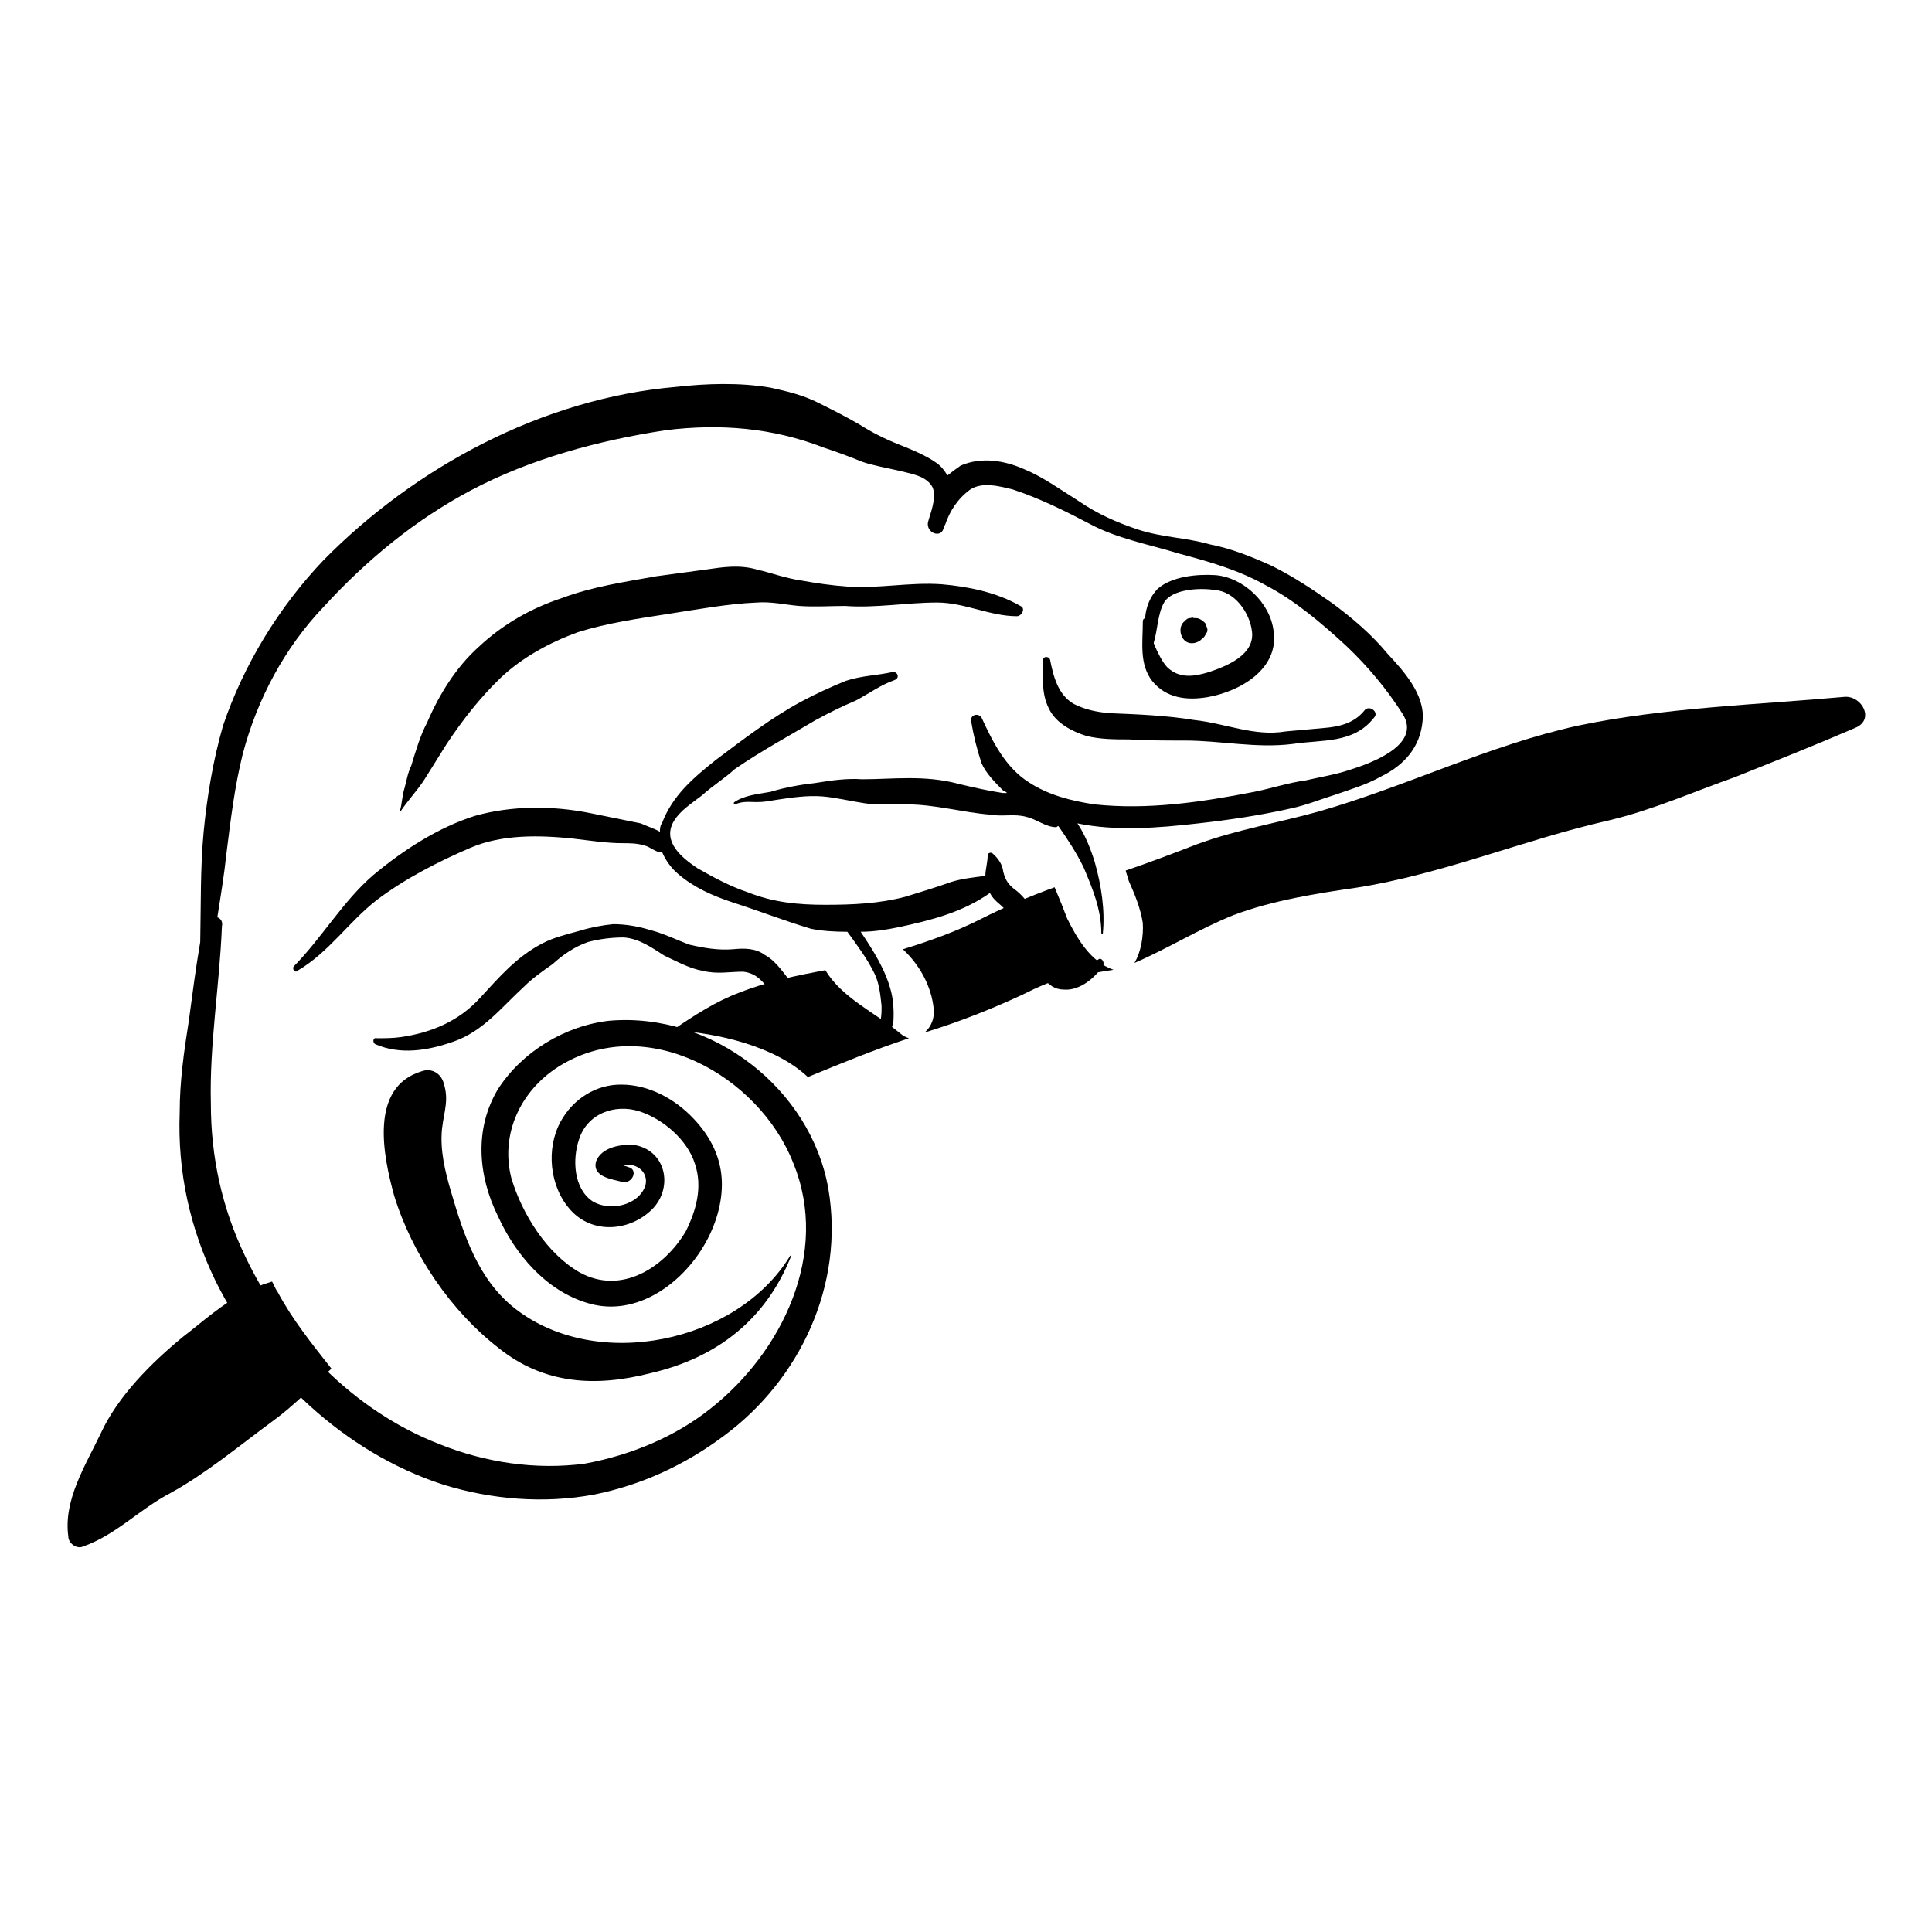 <?xml version="1.0" encoding="UTF-8"?>
<!-- Uploaded to: ICON Repo, www.iconrepo.com, Generator: ICON Repo Mixer Tools -->
<svg fill="#000000" width="800px" height="800px" version="1.1" viewBox="144 144 512 512" xmlns="http://www.w3.org/2000/svg">
 <g fill-rule="evenodd">
  <path d="m632.96 328.66c-23.277 2.113-47.762 2.82-70.836 7.656-23.477 5.141-45.242 16.023-68.418 22.672-10.68 3.023-21.867 4.836-32.547 8.766-6.246 2.418-12.594 4.836-18.84 6.953 0.203 0.906 0.605 1.812 0.805 2.719 1.613 3.629 3.125 7.254 3.727 11.184 0.203 3.328-0.402 7.559-2.215 10.582 9.07-3.93 17.23-9.07 26.301-12.695 10.379-3.93 22.168-5.742 32.547-7.254 23.074-3.629 44.234-12.695 66.906-17.836 11.484-2.719 22.367-7.559 33.449-11.488 10.578-4.231 21.262-8.465 31.738-13 5.344-2.113 1.918-8.461-2.617-8.258z"/>
  <path d="m382.67 417.93c-6.953-5.742-15.418-9.371-19.953-16.828-7.555 1.41-15.113 2.922-22.77 5.945-6.246 2.316-11.992 6.047-17.734 9.977 11.992 0.707 27.207 4.231 35.871 12.395 8.867-3.629 17.633-7.254 26.801-10.277-1.008-0.305-1.609-0.707-2.215-1.211z"/>
  <path d="m426.8 387.4c-0.906-2.418-2.117-5.441-3.324-8.262-6.648 2.418-13.098 5.141-19.648 8.465s-13.703 5.844-20.555 7.961c4.535 4.231 7.559 9.875 8.16 15.719 0.301 2.418-0.605 4.836-2.418 6.348 8.867-2.719 17.332-6.047 25.391-9.773 4.938-2.418 9.168-4.535 14.609-5.141 3.324-0.605 6.648-1.211 10.078-1.715-6.246-2.113-9.875-8.766-12.293-13.602z"/>
  <path d="m217.62 486.45c-0.605-0.809-0.91-1.715-1.512-2.82-2.418 0.703-4.84 1.609-7.156 2.82-6.144 3.121-11.285 7.859-16.422 11.789-8.465 6.953-17.23 15.719-21.766 25.492-4.133 8.664-9.977 17.734-8.664 27.406 0 1.914 2.316 3.426 3.828 2.719 8.766-3.023 15.113-9.977 23.277-14.207 9.371-5.141 18.438-12.695 27.207-19.145 5.543-4.031 10.379-9.07 15.418-13.805-5.144-6.547-10.281-12.895-14.211-20.25z"/>
  <path d="m466.1 296.41c-4.938-0.301-11.484 0.305-15.316 3.629-2.016 2.117-3.125 4.836-3.324 7.859-0.402 0-0.605 0.301-0.605 0.906 0 5.441-1.008 11.184 2.519 15.719 3.727 4.535 9.168 5.141 14.609 4.231 8.766-1.512 19.043-7.559 17.531-17.531-0.902-7.555-8.059-14.207-15.414-14.812zm9.672 14.812c0.906 6.348-6.852 9.371-11.387 10.883-3.926 1.211-7.856 1.812-11.082-1.309-1.309-1.41-2.519-3.832-3.527-6.25v-0.301c1.008-3.324 1.008-7.559 2.719-10.578 2.117-3.629 9.672-3.93 13.301-3.324 5.445 0.301 9.375 6.043 9.977 10.879z"/>
  <path d="m463.38 309.11c-0.605-0.602-1.512-1.309-2.418-1.309h-0.605c-0.402-0.301-0.605 0-1.008 0-0.605 0-0.906 0.301-1.512 0.906-1.211 1.008-1.211 2.824-0.605 4.031 1.008 2.117 3.324 2.117 4.938 0.906l0.305-0.301c0.602-0.305 0.906-1.008 1.207-1.512 0.707-0.906 0-1.812-0.301-2.723z"/>
  <path d="m505.5 332.39c-2.719 3.324-6.75 4.234-10.68 4.535-3.324 0.301-6.648 0.605-10.078 0.906-8.363 1.41-15.82-2.117-24.281-3.023-7.254-1.211-15.113-1.512-22.469-1.812-3.328-0.301-6.352-0.906-9.375-2.418-4.231-2.418-5.441-7.254-6.348-11.789-0.301-0.906-1.812-0.906-1.812 0 0 4.535-0.605 8.766 1.512 13 1.914 3.93 6.144 6.047 9.977 7.254 3.727 0.906 7.656 0.906 11.184 0.906 5.141 0.301 10.078 0.301 14.812 0.301 9.672 0 18.941 2.117 28.617 0.906 7.859-1.211 16.121 0 21.562-6.953 1.512-1.508-1.41-3.625-2.621-1.812z"/>
  <path d="m435.06 398.29c-2.215 1.211-6.449 3.629-9.168 2.82-1.211-0.703-2.117-3.223-2.723-4.332-1.008-1.914-1.613-3.629-2.418-5.441-1.812-3.93-3.93-8.465-7.254-11.184-2.117-1.512-3.023-2.719-3.629-5.141-0.199-1.812-1.207-3.426-2.82-4.836-0.199-0.301-1.309-0.301-1.309 0.504 0 1.914-0.605 3.629-0.605 5.441-3.121 0.402-6.144 0.707-9.066 1.613-3.93 1.41-8.266 2.719-12.195 3.93-6.949 1.812-13.902 2.117-21.16 2.117-7.152 0-13.703-0.605-20.555-3.324-4.535-1.512-9.07-3.93-13.301-6.348-4.231-2.824-9.371-7.055-6.348-12.395 1.812-3.023 4.836-4.836 7.559-6.953 2.621-2.418 6.047-4.535 8.664-6.953 7.055-4.836 14.309-8.766 21.461-13 3.324-1.812 6.953-3.629 10.578-5.141 3.43-1.812 6.754-4.231 10.281-5.438 1.613-0.605 0.707-2.418-0.605-2.117-4.027 0.906-7.957 0.906-12.293 2.316-3.93 1.613-7.957 3.426-11.887 5.543-7.859 4.231-15.316 9.977-22.574 15.418-6.047 4.836-11.387 9.371-14.207 16.625-0.602 0.906-0.602 1.812-0.602 2.418-1.512-0.906-3.629-1.512-5.039-2.219-4.332-0.906-9.07-1.812-13.402-2.719-9.977-2.016-20.855-2.016-30.531 0.707-9.672 3.023-19.043 9.07-27.004 15.719-8.062 6.953-13.602 16.625-21.059 24.184-0.504 0.602 0.301 1.812 0.906 1.207 8.465-4.938 13.602-13 21.16-18.844 7.457-5.641 16.324-10.176 24.789-13.805 8.465-3.629 18.539-3.324 27.207-2.418 4.332 0.504 8.863 1.211 12.996 1.211 1.914 0 3.93 0 5.844 0.605 1.41 0.301 2.621 1.512 4.133 1.812h0.605c0.906 2.117 2.414 4.231 4.231 5.742 4.231 3.629 9.07 5.742 14.508 7.559 6.648 2.117 13.602 4.836 20.656 6.953 2.922 0.602 6.25 0.805 9.676 0.805 2.621 3.629 5.141 6.953 7.152 10.984 1.309 2.621 1.613 5.844 1.914 8.664 0 1.309 0 2.719-0.301 3.93-0.402 1.613-0.707 1.613-1.914 1.109-3.629-2.316-8.164-2.82-11.992-4.637-3.324-1.613-6.348-3.629-9.168-6.047-2.519-2.719-4.234-6.043-7.559-7.856-2.418-1.816-5.441-1.816-8.465-1.512-3.93 0.301-7.555-0.305-11.484-1.211-3.328-1.207-6.953-3.023-10.582-3.93-2.922-0.906-6.348-1.512-9.672-1.512-3.023 0.301-6.144 0.906-9.07 1.812-3.324 0.91-6.648 1.715-9.57 3.227-7.055 3.629-11.586 9.07-16.727 14.609-5.441 5.945-12.594 9.07-20.859 10.277-2.215 0.305-4.129 0.305-6.348 0.305-1.207-0.305-1.207 1.207-0.402 1.609 6.648 2.82 13.703 1.715 20.656-0.707 7.859-2.719 12.695-9.07 18.742-14.609 2.117-2.117 4.938-4.133 7.559-5.945 2.621-2.418 5.844-4.637 9.371-5.844 3.019-0.805 6.246-1.207 9.469-1.207 4.133 0.301 7.457 2.719 10.781 4.836 3.324 1.512 6.648 3.426 10.277 4.031 3.727 0.906 6.953 0.203 10.578 0.203 3.531 0.402 5.141 2.516 7.258 5.238 2.418 2.621 5.441 5.137 8.465 7.254 3.324 1.812 6.852 3.223 10.48 4.434 3.023 1.109 7.559 3.125 10.883 1.914 1.512-0.805 2.316-3.93 2.719-5.441 0.203-2.719 0-5.844-0.605-8.16-1.41-5.644-4.734-10.883-8.062-15.82 3.324 0 6.648-0.504 10.078-1.211 8.465-1.812 16.93-3.93 24.184-9.07 0.605 1.211 1.512 2.117 2.621 3.023 4.231 3.629 6.348 9.371 8.465 14.207 1.914 3.629 3.93 8.363 8.465 8.363 4.231 0.402 8.465-3.223 10.48-6.449 0.398-0.902-0.609-2.211-1.316-1.508z"/>
  <path d="m511.74 317.27c-4.332-5.238-9.371-9.473-14.508-13.301-5.141-3.629-10.578-7.254-16.324-10.078-5.141-2.316-10.578-4.531-16.324-5.641-6.348-1.812-12.594-1.812-19.043-3.93-5.742-1.914-10.883-4.231-15.719-7.559-4.836-3.023-9.371-6.348-14.508-8.465-5.039-2.215-11.188-3.324-16.73-0.906-1.309 0.906-2.516 1.816-3.523 2.621-0.605-1.109-1.512-2.316-2.723-3.223-2.922-2.117-6.75-3.629-9.977-4.938-3.625-1.414-7.254-3.227-10.578-5.344-3.629-2.113-7.254-3.93-10.883-5.742-4.231-2.117-8.16-3.023-12.695-4.031-8.262-1.41-16.93-1.105-25.09-0.199-35.164 3.023-69.023 21.16-93.406 45.949-11.789 12.391-21.16 27.707-26.602 43.828-2.621 9.07-4.231 18.742-5.137 28.113-0.906 9.672-0.707 19.348-0.906 29.223-1.211 7.055-2.117 14.105-3.023 20.859-1.309 8.262-2.418 16.121-2.418 24.285-0.605 15.816 2.719 30.727 9.57 44.836 12.191 24.383 33.855 45.242 60.254 53.809 12.699 3.926 26.602 5.137 40.105 2.617 12.395-2.519 23.879-7.758 34.258-15.516 20.254-14.914 32.043-40.102 27.711-65.496-4.637-26.504-30.734-46.855-58.039-44.539-11.789 1.309-23.176 8.262-29.523 18.137-6.348 10.578-5.238 23.074 0 33.656 4.535 9.977 12.594 19.648 23.578 22.973 12.09 3.828 23.879-4.031 30.227-13.906 3.324-5.141 5.543-11.387 5.543-17.531 0-6.852-3.023-12.695-7.559-17.434-4.934-5.238-11.887-8.965-19.043-8.965-6.648-0.102-12.797 3.727-16.121 9.773-3.93 7.152-3.023 17.332 2.723 23.578 5.742 6.246 15.113 5.441 20.859 0.301 6.348-5.441 4.836-16.02-3.93-17.633-3.328-0.301-8.77 0.402-10.281 4.332-1.109 4.234 4.535 4.738 6.953 5.441 2.719 0.605 4.332-3.324 1.613-3.93-0.707-0.301-1.211-0.301-1.613-0.605h0.605c3.324-0.402 6.348 1.914 5.543 5.441-1.816 5.441-9.574 6.953-14.008 4.234-5.141-3.426-5.34-11.285-3.629-16.324 2.117-6.852 9.371-9.574 15.922-7.559 6.348 2.016 12.797 7.559 14.812 13.906 2.117 6.246 0.301 12.496-2.418 17.938-5.742 9.672-17.129 16.93-28.113 10.883-8.664-4.938-15.316-15.516-18.137-25.09-2.922-11.691 2.519-23.078 12.492-29.426 23.074-14.609 53.203 2.316 62.27 25.594 9.773 23.879-3.023 50.18-22.066 65.094-9.371 7.457-21.16 12.293-33.25 14.508-12.996 1.715-26.297-0.301-38.391-5.137-22.871-8.867-41.109-27.812-51.59-49.879-6.144-12.797-9.07-26.301-9.07-40.406-0.402-15.719 2.32-31.336 2.926-46.953 0.301-1.211-0.305-2.117-1.211-2.418 0.906-5.742 1.812-11.184 2.418-16.93 1.109-8.766 2.117-17.531 4.332-26.398 3.828-14.508 11.082-28.113 21.461-38.996 11.387-12.395 24.184-22.973 38.996-30.832 15.82-8.363 33.758-13.199 51.594-15.922 14.508-1.812 28.414-0.605 41.715 4.535 3.625 1.211 6.953 2.418 10.379 3.828 2.922 1.008 6.551 1.613 9.977 2.418 2.617 0.707 7.051 1.211 8.664 4.336 1.207 2.719-0.605 6.953-1.211 9.27-0.504 2.82 3.426 4.332 4.133 1.613 0-0.301 0-0.605 0.402-0.906 1.211-3.629 3.324-6.953 6.648-9.371 3.223-2.117 7.758-0.906 11.387 0 7.254 2.418 13.906 5.742 20.254 9.07 7.254 3.93 15.719 5.441 23.578 7.859 7.859 2.117 15.617 4.231 23.176 8.465 7.559 3.93 14.711 9.977 21.262 16.02 5.742 5.441 10.781 11.488 15.012 18.137 5.039 8.16-8.562 12.996-14.004 14.707-3.93 1.312-7.859 1.914-11.789 2.824-4.535 0.605-9.07 2.117-13.602 3.023-13.906 2.719-28.117 4.836-42.324 3.324-6.047-0.906-12.09-2.418-17.23-5.742-6.348-3.934-9.773-10.883-12.695-17.234-1.008-1.512-3.324-0.605-2.719 1.211 0.605 3.629 1.512 7.254 2.719 10.883 1.211 2.719 3.629 5.141 5.742 7.254 0.402 0 0.605 0.301 1.008 0.605h-1.211c-3.926-0.605-7.856-1.512-11.684-2.418-4.434-1.211-8.969-1.512-13.102-1.512-4.332 0-8.465 0.301-12.395 0.301-3.926-0.301-8.262 0.305-11.887 0.906-4.332 0.504-8.465 1.211-12.395 2.418-3.324 0.605-6.953 0.91-9.574 2.723-0.402 0.301 0 0.605 0.203 0.605 1.914-0.906 3.93-0.605 5.742-0.605 2.016 0 3.324-0.301 5.238-0.605 3.93-0.605 8.16-1.211 12.09-0.906 3.629 0.301 7.254 1.211 11.184 1.812 3.527 0.605 7.457 0 11.184 0.301 7.457 0 14.711 2.117 22.066 2.719 3.324 0.605 6.551-0.301 9.672 0.605 2.719 0.605 5.141 2.719 7.859 2.719 0.301 0 0.301-0.301 0.605-0.301 2.324 3.328 4.742 6.957 6.656 10.887 2.316 5.441 4.734 11.184 4.734 17.531 0 0.301 0.402 0.301 0.402 0 0.605-6.047-0.402-12.695-2.117-18.742-1.004-3.324-2.516-7.254-4.629-10.379 10.277 2.117 21.461 1.211 32.043 0 8.16-0.906 16.324-2.117 24.383-3.93 4.332-0.906 7.859-2.418 11.789-3.629 4.332-1.512 8.465-2.719 12.191-4.836 6.246-3.023 10.48-7.859 11.082-14.812 0.707-6.848-5.035-13.195-9.27-17.73z"/>
  <path d="m414.41 304.58c-6.348-3.629-13.805-5.141-20.855-5.746-8.465-0.602-16.93 1.211-24.988 0.605-4.336-0.301-8.363-0.906-12.293-1.613-4.133-0.602-7.859-2.012-11.789-2.922-4.535-1.309-9.07-0.605-13.199 0-4.535 0.605-9.07 1.211-13.402 1.812-8.363 1.516-16.828 2.723-24.891 5.746-8.262 2.719-15.719 6.953-22.168 13-6.047 5.441-10.48 12.695-13.602 19.949-1.914 3.629-3.023 7.559-4.231 11.488-1.008 2.117-1.211 3.93-1.812 6.047-0.605 1.812-0.605 3.93-1.211 6.047h0.203c1.812-2.719 4.332-5.441 6.144-8.16 2.117-3.324 3.93-6.348 6.047-9.672 4.231-6.348 8.766-12.191 14.309-17.531 5.742-5.441 13-9.371 20.453-12.09 7.656-2.418 16.121-3.629 23.879-4.836 7.859-1.211 16.02-2.719 23.477-3.023 3.934-0.312 7.66 0.594 11.289 0.898 4.332 0.301 8.262 0 12.191 0 8.062 0.605 16.324-0.906 24.383-0.906 7.254 0 14.008 3.629 21.16 3.629 1.211-0.004 2.418-2.121 0.906-2.723z"/>
  <path d="m353.35 476.88c-14.008 22.977-51.188 30.836-72.852 13.906-9.676-7.559-13.605-19.445-16.93-30.832-1.613-5.441-3.023-11.184-2.418-16.93 0.605-4.938 1.914-7.656 0.301-12.395-0.906-2.418-3.324-3.625-5.742-2.719-13.906 4.231-10.176 22.367-7.254 32.949 4.836 15.719 15.113 30.633 27.711 40.406 12.191 9.773 25.996 10.277 40.203 6.648 17.934-4.129 30.73-14.508 37.281-31.035 0 0-0.301-0.301-0.301 0z"/>
 </g>
</svg>